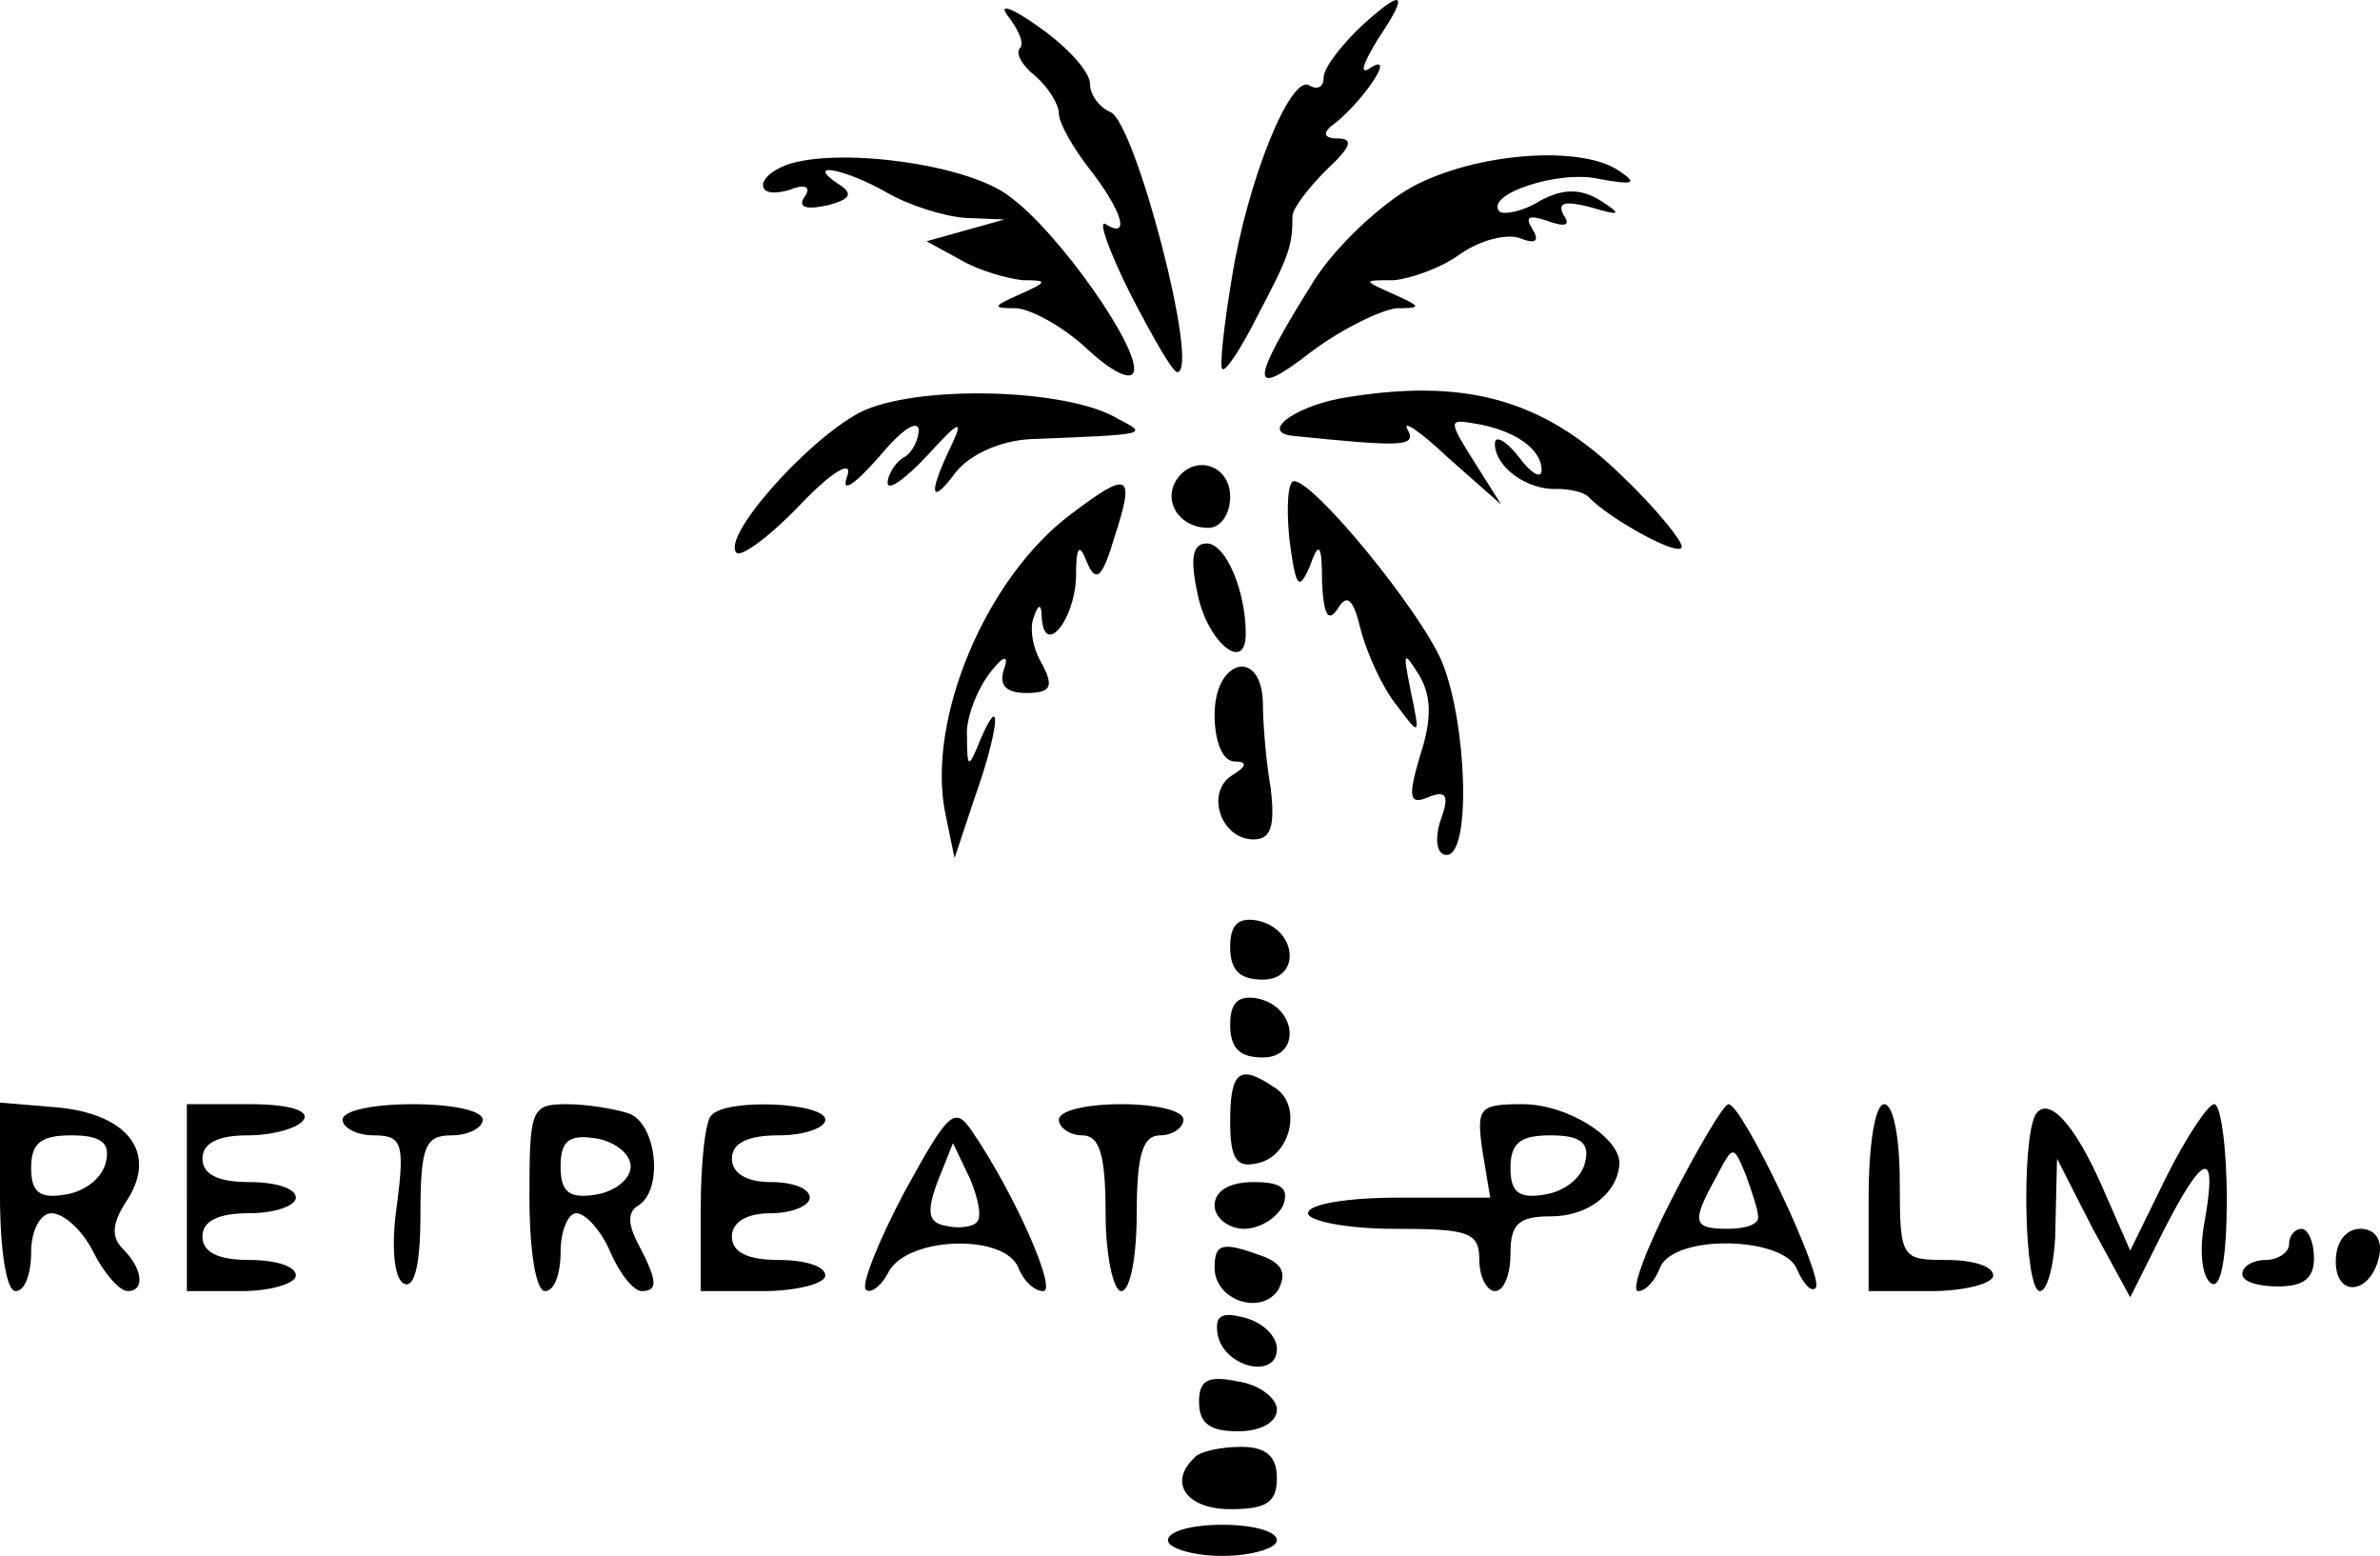 <svg xmlns="http://www.w3.org/2000/svg" version="1.0" preserveAspectRatio="xMidYMid meet" viewBox="76 35.11 152.84 99.89">
<g transform="translate(0,169) scale(0.1,-0.1)" fill="#000000" stroke="none">
<path d="M1407 1329 c7 -9 11 -18 8 -21 -3 -3 1 -11 10 -18 8 -7 15 -18 15 -24 0 -6 9 -22 20 -36 21 -27 26 -45 10 -35 -5 3 2 -17 16 -45 14 -27 27 -50 30 -50 15 0 -27 161 -43 167 -7 3 -13 11 -13 18 0 8 -15 24 -32 36 -18 13 -27 16 -21 8z"/>
<path d="M1632 1320 c-12 -12 -22 -25 -22 -31 0 -6 -4 -8 -9 -5 -12 8 -40 -61 -50 -124 -5 -30 -8 -57 -6 -58 2 -2 12 13 23 35 20 38 22 44 22 63 0 5 10 18 22 30 15 14 18 20 7 20 -8 0 -10 3 -4 8 18 13 42 47 26 38 -8 -6 -7 0 4 18 21 31 16 33 -13 6z"/>
<path d="M1268 1234 c-10 -3 -18 -9 -18 -14 0 -5 7 -6 17 -3 10 4 14 2 10 -4 -5 -7 0 -9 14 -6 16 4 17 8 7 14 -22 15 6 9 32 -6 14 -8 36 -15 50 -16 l25 -1 -25 -7 -25 -7 22 -12 c12 -7 30 -12 40 -13 16 0 16 -1 -2 -9 -18 -8 -18 -9 -2 -9 10 -1 30 -12 45 -26 15 -14 28 -21 30 -15 5 14 -48 90 -80 113 -26 20 -105 31 -140 21z"/>
<path d="M1667 1219 c-20 -11 -49 -38 -63 -60 -42 -67 -42 -77 -2 -46 20 15 45 27 55 28 16 0 16 1 -2 9 -20 9 -20 9 0 9 11 1 31 8 43 17 13 9 30 13 38 10 10 -4 13 -2 8 6 -5 8 -2 9 10 5 11 -4 15 -3 10 4 -4 8 1 9 17 5 20 -6 21 -5 7 4 -13 8 -24 8 -39 0 -11 -7 -23 -9 -26 -7 -10 11 38 27 64 21 22 -4 25 -3 13 5 -24 17 -92 12 -133 -10z"/>
<path d="M1312 1074 c-34 -18 -89 -80 -79 -90 3 -3 22 11 41 31 21 22 34 29 30 18 -4 -11 4 -6 20 12 14 17 25 25 26 18 0 -6 -4 -15 -10 -18 -5 -3 -10 -11 -10 -16 0 -6 12 3 26 18 20 22 23 23 15 6 -15 -31 -14 -40 3 -17 9 11 28 20 48 21 77 3 75 3 56 13 -33 20 -131 22 -166 4z"/>
<path d="M1620 1083 c-30 -6 -51 -22 -29 -24 69 -7 79 -7 73 4 -4 7 8 -1 26 -18 l34 -30 -17 27 c-17 27 -17 28 0 25 25 -4 43 -16 43 -30 0 -6 -7 -2 -15 9 -8 10 -15 14 -15 8 0 -15 21 -30 40 -29 8 0 17 -2 20 -5 13 -14 60 -40 60 -32 0 4 -17 25 -38 45 -51 50 -102 64 -182 50z"/>
<path d="M1515 1030 c-8 -14 3 -30 21 -30 8 0 14 9 14 20 0 21 -24 28 -35 10z"/>
<path d="M1448 1009 c-55 -41 -93 -132 -81 -192 l6 -29 13 39 c15 42 18 70 4 38 -8 -20 -9 -20 -9 1 -1 11 6 29 14 40 9 12 13 13 10 4 -4 -11 1 -16 14 -16 16 0 18 4 10 19 -6 10 -8 23 -5 30 3 9 5 8 5 -1 2 -25 21 -1 22 26 0 20 2 23 7 10 6 -14 10 -10 18 17 13 40 9 42 -28 14z"/>
<path d="M1588 993 c4 -31 6 -34 13 -18 6 17 8 15 8 -10 1 -21 4 -26 10 -17 6 10 10 7 15 -14 4 -15 14 -37 23 -48 15 -20 15 -20 9 9 -5 25 -5 27 5 11 8 -13 9 -28 1 -52 -8 -27 -7 -32 5 -27 12 5 14 1 8 -15 -4 -13 -2 -22 4 -22 16 0 13 85 -3 124 -14 33 -82 116 -95 116 -4 0 -5 -17 -3 -37z"/>
<path d="M1529 958 c6 -31 31 -52 31 -26 0 28 -13 58 -25 58 -9 0 -11 -9 -6 -32z"/>
<path d="M1540 880 c0 -17 5 -30 13 -30 8 0 8 -3 -2 -9 -17 -11 -7 -41 14 -41 11 0 14 8 11 33 -3 17 -5 42 -5 55 -1 35 -31 28 -31 -8z"/>
<path d="M1550 731 c0 -15 6 -21 21 -21 25 0 22 33 -4 38 -12 2 -17 -3 -17 -17z"/>
<path d="M1550 681 c0 -15 6 -21 21 -21 25 0 22 33 -4 38 -12 2 -17 -3 -17 -17z"/>
<path d="M1550 619 c0 -24 4 -30 17 -27 22 4 30 38 11 49 -22 15 -28 10 -28 -22z"/>
<path d="M760 571 c0 -34 4 -61 10 -61 6 0 10 11 10 25 0 14 6 25 13 25 8 0 20 -11 27 -25 7 -14 17 -25 22 -25 11 0 10 14 -3 27 -8 8 -7 17 3 32 19 30 0 55 -46 59 l-36 3 0 -60z m68 22 c-2 -10 -13 -19 -26 -21 -17 -3 -22 2 -22 17 0 16 6 21 26 21 19 0 25 -5 22 -17z"/>
<path d="M880 570 l0 -60 35 0 c19 0 35 5 35 10 0 6 -13 10 -30 10 -20 0 -30 5 -30 15 0 10 10 15 30 15 17 0 30 5 30 10 0 6 -13 10 -30 10 -20 0 -30 5 -30 15 0 10 10 15 29 15 17 0 33 5 36 10 4 6 -10 10 -34 10 l-41 0 0 -60z"/>
<path d="M980 620 c0 -5 9 -10 20 -10 18 0 20 -5 15 -44 -4 -27 -2 -47 4 -51 7 -4 11 11 11 44 0 44 3 51 20 51 11 0 20 5 20 10 0 6 -20 10 -45 10 -25 0 -45 -4 -45 -10z"/>
<path d="M1100 570 c0 -33 4 -60 10 -60 6 0 10 11 10 25 0 14 5 25 10 25 6 0 16 -11 22 -25 6 -14 15 -25 20 -25 11 0 10 7 -2 30 -7 13 -7 21 0 25 16 10 12 52 -6 59 -9 3 -27 6 -40 6 -23 0 -24 -3 -24 -60z m65 20 c0 -8 -10 -16 -22 -18 -18 -3 -23 2 -23 18 0 16 5 21 23 18 12 -2 22 -10 22 -18z"/>
<path d="M1217 623 c-4 -3 -7 -30 -7 -60 l0 -53 40 0 c22 0 40 5 40 10 0 6 -13 10 -30 10 -20 0 -30 5 -30 15 0 9 9 15 25 15 14 0 25 5 25 10 0 6 -11 10 -25 10 -16 0 -25 6 -25 15 0 10 10 15 30 15 17 0 30 5 30 10 0 11 -63 14 -73 3z"/>
<path d="M1341 574 c-17 -32 -28 -60 -25 -63 3 -3 10 2 15 12 13 22 74 24 83 2 3 -8 10 -15 16 -15 9 0 -18 62 -46 103 -11 16 -15 12 -43 -39z m46 -20 c-3 -3 -12 -4 -20 -2 -11 2 -12 9 -5 28 l10 25 11 -23 c5 -12 8 -25 4 -28z"/>
<path d="M1440 620 c0 -5 7 -10 15 -10 11 0 15 -12 15 -50 0 -27 5 -50 10 -50 6 0 10 23 10 50 0 38 4 50 15 50 8 0 15 5 15 10 0 6 -18 10 -40 10 -22 0 -40 -4 -40 -10z"/>
<path d="M1712 600 l5 -30 -59 0 c-32 0 -58 -4 -58 -10 0 -5 25 -10 55 -10 48 0 55 -2 55 -20 0 -11 5 -20 10 -20 6 0 10 11 10 24 0 19 5 24 26 24 24 0 43 15 44 34 0 17 -34 38 -62 38 -28 0 -30 -2 -26 -30z m66 -7 c-2 -10 -13 -19 -26 -21 -17 -3 -22 2 -22 17 0 16 6 21 26 21 19 0 25 -5 22 -17z"/>
<path d="M1834 570 c-17 -33 -27 -60 -22 -60 5 0 11 7 14 15 9 22 80 20 88 -1 4 -9 9 -15 12 -12 6 6 -47 118 -56 118 -3 0 -19 -27 -36 -60z m55 -12 c1 -5 -8 -8 -19 -8 -23 0 -24 4 -8 33 11 21 11 21 19 2 4 -11 8 -23 8 -27z"/>
<path d="M1960 570 l0 -60 40 0 c22 0 40 5 40 10 0 6 -13 10 -30 10 -29 0 -30 1 -30 50 0 28 -4 50 -10 50 -6 0 -10 -27 -10 -60z"/>
<path d="M2067 623 c-9 -18 -7 -113 3 -113 5 0 10 19 10 43 l1 42 23 -45 24 -44 21 42 c26 51 35 54 27 8 -4 -20 -2 -37 4 -41 6 -4 10 15 10 54 0 34 -4 61 -8 61 -4 0 -18 -21 -31 -47 l-23 -47 -18 41 c-18 41 -35 59 -43 46z"/>
<path d="M1540 565 c0 -8 9 -15 19 -15 10 0 21 7 25 15 4 11 -1 15 -19 15 -16 0 -25 -6 -25 -15z"/>
<path d="M2230 540 c0 -5 -7 -10 -15 -10 -8 0 -15 -4 -15 -9 0 -5 10 -8 23 -8 16 0 23 5 23 18 0 11 -4 19 -8 19 -4 0 -8 -4 -8 -10z"/>
<path d="M2260 529 c0 -24 23 -21 28 4 2 10 -3 17 -12 17 -10 0 -16 -9 -16 -21z"/>
<path d="M1540 525 c0 -21 30 -31 41 -14 5 10 3 16 -9 21 -27 10 -32 9 -32 -7z"/>
<path d="M1542 482 c4 -21 38 -29 38 -9 0 8 -9 17 -21 20 -15 4 -19 1 -17 -11z"/>
<path d="M1530 439 c0 -14 7 -19 25 -19 15 0 25 6 25 14 0 7 -11 16 -25 18 -19 4 -25 1 -25 -13z"/>
<path d="M1527 403 c-17 -16 -5 -33 23 -33 23 0 30 4 30 20 0 14 -7 20 -23 20 -13 0 -27 -3 -30 -7z"/>
<path d="M1510 350 c0 -5 16 -10 35 -10 19 0 35 5 35 10 0 6 -16 10 -35 10 -19 0 -35 -4 -35 -10z"/>
</g>
</svg>